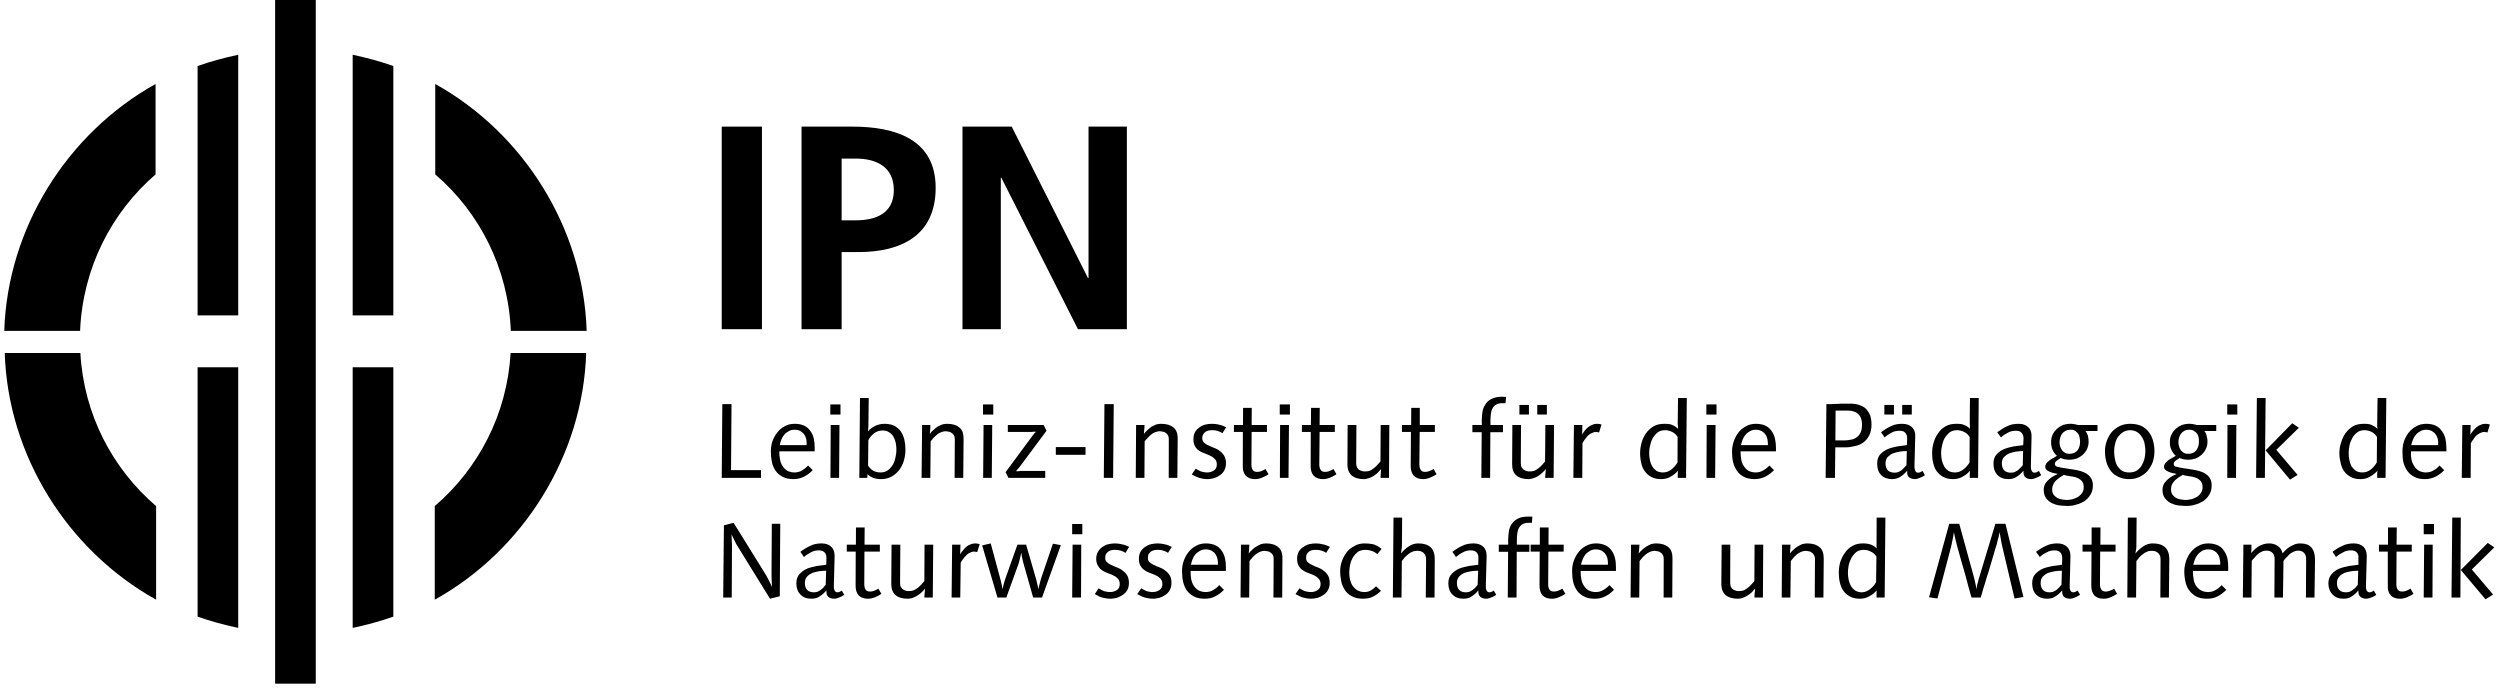 <svg width="293" height="81" viewBox="0 0 293 81" fill="none" xmlns="http://www.w3.org/2000/svg">
<g clip-path="url(#clip0_1_60675)">
<path fill-rule="evenodd" clip-rule="evenodd" d="M85.734 47.365L85.678 55.103H89.186V56.008H84.586L84.657 47.365H85.734Z" fill="black"/>
<path fill-rule="evenodd" clip-rule="evenodd" d="M93.149 49.67C93.595 49.67 93.964 49.752 94.278 49.9C94.578 50.044 94.824 50.282 94.999 50.541C95.179 50.8 95.31 51.095 95.379 51.412C95.454 51.762 95.479 52.115 95.479 52.454V52.895H91.346C91.325 53.213 91.358 53.539 91.415 53.824C91.471 54.15 91.571 54.41 91.717 54.614C91.847 54.842 92.027 55.021 92.26 55.168C92.494 55.281 92.774 55.372 93.104 55.372C93.451 55.372 93.751 55.281 93.997 55.135C94.231 54.991 94.477 54.817 94.708 54.558L95.254 55.102C94.933 55.428 94.599 55.687 94.231 55.86C93.876 56.039 93.463 56.153 92.995 56.153C92.503 56.153 92.072 56.064 91.747 55.891C91.4 55.713 91.126 55.484 90.914 55.193C90.714 54.898 90.557 54.558 90.469 54.175C90.389 53.8 90.344 53.361 90.344 52.929C90.344 52.521 90.398 52.115 90.524 51.732C90.656 51.356 90.845 51.004 91.1 50.689C91.346 50.363 91.627 50.133 91.972 49.956C92.318 49.752 92.719 49.67 93.149 49.67ZM93.119 50.363C92.861 50.363 92.629 50.419 92.428 50.541C92.228 50.656 92.06 50.77 91.918 50.949C91.772 51.122 91.658 51.299 91.571 51.528C91.49 51.732 91.426 51.936 91.391 52.17H94.533C94.552 51.936 94.533 51.707 94.498 51.47C94.432 51.266 94.365 51.062 94.252 50.918C94.132 50.745 93.976 50.623 93.796 50.51C93.606 50.419 93.376 50.363 93.119 50.363Z" fill="black"/>
<path fill-rule="evenodd" clip-rule="evenodd" d="M97.314 48.587H98.506V47.398H97.314V48.587Z" fill="black"/>
<path fill-rule="evenodd" clip-rule="evenodd" d="M97.359 49.809L97.329 56.008H98.342L98.386 49.809H97.359Z" fill="black"/>
<path fill-rule="evenodd" clip-rule="evenodd" d="M106.118 52.692C106.118 53.099 106.063 53.506 105.947 53.947C105.833 54.354 105.647 54.727 105.416 55.046C105.176 55.372 104.876 55.632 104.529 55.835C104.174 56.039 103.743 56.153 103.272 56.153C102.883 56.153 102.57 56.095 102.339 56.009C102.114 55.917 101.881 55.779 101.668 55.576L101.649 56.009H100.711L100.791 46.642H101.814L101.781 49.672C101.781 49.782 101.781 49.931 101.769 50.135C101.748 50.307 101.739 50.452 101.724 50.566C101.949 50.282 102.249 50.078 102.595 49.9C102.941 49.752 103.284 49.672 103.653 49.672C104.114 49.672 104.499 49.752 104.816 49.9C105.131 50.078 105.389 50.307 105.577 50.566C105.777 50.86 105.902 51.178 105.99 51.528C106.078 51.911 106.118 52.284 106.118 52.692ZM105.059 52.692C105.059 52.43 105.03 52.14 104.975 51.878C104.915 51.616 104.816 51.356 104.7 51.153C104.574 50.949 104.399 50.77 104.186 50.656C103.986 50.511 103.728 50.452 103.442 50.452C103.071 50.452 102.741 50.566 102.45 50.77C102.169 51.004 101.938 51.266 101.769 51.585L101.739 54.558C101.914 54.843 102.124 55.046 102.382 55.193C102.625 55.306 102.896 55.372 103.197 55.372C103.542 55.372 103.842 55.281 104.073 55.102C104.313 54.931 104.499 54.696 104.657 54.435C104.799 54.175 104.9 53.88 104.958 53.565C105.03 53.244 105.059 52.984 105.059 52.692Z" fill="black"/>
<path fill-rule="evenodd" clip-rule="evenodd" d="M112.893 56.008H111.879L111.904 51.503C111.904 51.299 111.879 51.152 111.804 51.03C111.728 50.893 111.64 50.801 111.528 50.744C111.427 50.655 111.315 50.597 111.19 50.597C111.064 50.567 110.939 50.542 110.839 50.542C110.638 50.542 110.464 50.597 110.3 50.655C110.125 50.714 109.987 50.801 109.837 50.917C109.699 51.03 109.561 51.177 109.423 51.299C109.298 51.438 109.186 51.584 109.073 51.733L109.034 56.008H108.008L108.071 49.808H109.034V50.159C109.022 50.281 109.01 50.393 109.01 50.51C108.997 50.622 108.985 50.744 108.973 50.859C109.085 50.714 109.21 50.542 109.373 50.418C109.523 50.281 109.687 50.134 109.862 50.012C110.038 49.93 110.212 49.842 110.413 49.751C110.601 49.696 110.801 49.671 111.001 49.671C111.616 49.671 112.104 49.808 112.431 50.103C112.78 50.363 112.944 50.826 112.932 51.469L112.893 56.008Z" fill="black"/>
<path fill-rule="evenodd" clip-rule="evenodd" d="M115.211 48.587H116.414V47.398H115.211V48.587Z" fill="black"/>
<path fill-rule="evenodd" clip-rule="evenodd" d="M115.273 49.809L115.224 56.008H116.238L116.288 49.809H115.273Z" fill="black"/>
<path fill-rule="evenodd" clip-rule="evenodd" d="M119.645 54.525C119.583 54.614 119.52 54.695 119.445 54.787C119.382 54.842 119.319 54.932 119.256 54.991C119.207 55.077 119.132 55.168 119.057 55.225H119.408C119.495 55.194 119.595 55.194 119.696 55.194H119.958H122.501V56.008H118.192L117.854 55.339L120.886 51.234C120.948 51.152 121.011 51.063 121.061 51.004C121.124 50.918 121.187 50.86 121.236 50.771C121.299 50.714 121.349 50.656 121.424 50.598H121.099C121.011 50.623 120.911 50.623 120.811 50.623H120.522H118.117V49.809H122.314L122.651 50.485L119.645 54.525Z" fill="black"/>
<path fill-rule="evenodd" clip-rule="evenodd" d="M123.741 53.303H127.223V52.398H123.741V53.303Z" fill="black"/>
<path fill-rule="evenodd" clip-rule="evenodd" d="M129.441 47.365L129.366 56.008H130.456L130.531 47.365H129.441Z" fill="black"/>
<path fill-rule="evenodd" clip-rule="evenodd" d="M137.986 56.008H136.974L136.984 51.503C136.984 51.299 136.958 51.152 136.885 51.03C136.821 50.893 136.732 50.801 136.636 50.744C136.522 50.655 136.394 50.597 136.27 50.597C136.156 50.567 136.031 50.542 135.931 50.542C135.731 50.542 135.556 50.597 135.38 50.655C135.23 50.714 135.067 50.801 134.929 50.917C134.779 51.03 134.654 51.177 134.528 51.299C134.39 51.438 134.264 51.584 134.153 51.733L134.127 56.008H133.112L133.151 49.808H134.14C134.14 49.93 134.14 50.044 134.127 50.159C134.114 50.281 134.114 50.393 134.09 50.51C134.077 50.622 134.065 50.744 134.065 50.859C134.177 50.714 134.315 50.542 134.465 50.418C134.615 50.281 134.779 50.134 134.954 50.012C135.13 49.93 135.317 49.842 135.493 49.751C135.694 49.696 135.881 49.671 136.081 49.671C136.696 49.671 137.184 49.808 137.535 50.103C137.863 50.363 138.037 50.826 138.024 51.469L137.986 56.008Z" fill="black"/>
<path fill-rule="evenodd" clip-rule="evenodd" d="M143.274 50.77C143.099 50.655 142.908 50.567 142.735 50.511C142.545 50.453 142.344 50.42 142.134 50.42C141.969 50.42 141.831 50.42 141.681 50.453C141.543 50.486 141.408 50.542 141.295 50.597C141.181 50.689 141.094 50.77 141.029 50.893C140.941 51.005 140.904 51.178 140.904 51.356C140.904 51.584 140.982 51.733 141.104 51.877C141.244 51.992 141.408 52.114 141.631 52.196C141.846 52.318 142.056 52.4 142.297 52.489C142.534 52.577 142.761 52.693 142.961 52.863C143.172 53.01 143.346 53.189 143.475 53.418C143.613 53.652 143.685 53.947 143.685 54.289C143.685 54.614 143.613 54.899 143.484 55.136C143.361 55.373 143.187 55.542 142.986 55.688C142.77 55.836 142.545 55.95 142.297 56.039C142.047 56.095 141.783 56.154 141.543 56.154C141.166 56.154 140.844 56.095 140.556 56.008C140.252 55.916 139.964 55.779 139.676 55.602L140.14 54.932C140.341 55.047 140.541 55.169 140.741 55.25C140.941 55.306 141.192 55.373 141.495 55.373C141.793 55.373 142.056 55.28 142.272 55.136C142.497 54.99 142.611 54.761 142.611 54.436C142.611 54.176 142.545 53.972 142.41 53.825C142.282 53.677 142.107 53.54 141.906 53.448C141.696 53.336 141.48 53.244 141.244 53.158C140.992 53.067 140.781 52.985 140.566 52.837C140.365 52.726 140.19 52.547 140.068 52.318C139.939 52.114 139.867 51.819 139.867 51.471C139.867 51.152 139.939 50.859 140.068 50.624C140.205 50.393 140.38 50.216 140.59 50.079C140.791 49.93 141.045 49.808 141.295 49.753C141.558 49.696 141.793 49.671 142.056 49.671C142.308 49.671 142.596 49.696 142.908 49.783C143.211 49.842 143.484 49.957 143.7 50.079L143.274 50.77Z" fill="black"/>
<path fill-rule="evenodd" clip-rule="evenodd" d="M148.671 55.576C148.446 55.746 148.183 55.861 147.91 55.983C147.643 56.094 147.37 56.154 147.108 56.154C146.605 56.154 146.241 56.008 145.993 55.746C145.753 55.454 145.639 55.077 145.654 54.558L145.664 50.622H144.614V49.809H145.679L145.69 47.805H146.707L146.692 49.809H148.486V50.622H146.692L146.667 54.436C146.667 54.695 146.707 54.899 146.805 55.046C146.893 55.225 147.082 55.307 147.346 55.307C147.493 55.307 147.684 55.28 147.87 55.194C148.06 55.135 148.207 55.046 148.311 54.964L148.671 55.576Z" fill="black"/>
<path fill-rule="evenodd" clip-rule="evenodd" d="M149.986 48.587H151.179V47.398H149.986V48.587Z" fill="black"/>
<path fill-rule="evenodd" clip-rule="evenodd" d="M150.028 49.809L150.003 56.008H151.013L151.066 49.809H150.028Z" fill="black"/>
<path fill-rule="evenodd" clip-rule="evenodd" d="M156.629 55.576C156.404 55.746 156.14 55.861 155.877 55.983C155.6 56.094 155.327 56.154 155.076 56.154C154.572 56.154 154.197 56.008 153.96 55.746C153.708 55.454 153.595 55.077 153.61 54.558L153.62 50.622H152.583V49.809H153.635L153.657 47.805H154.674L154.659 49.809H156.441V50.622H154.659L154.622 54.436C154.622 54.695 154.674 54.899 154.773 55.046C154.86 55.225 155.039 55.307 155.301 55.307C155.462 55.307 155.639 55.28 155.825 55.194C156.015 55.135 156.179 55.046 156.291 54.964L156.629 55.576Z" fill="black"/>
<path fill-rule="evenodd" clip-rule="evenodd" d="M162.792 56.008H161.802C161.802 55.892 161.802 55.78 161.814 55.658C161.814 55.543 161.827 55.429 161.84 55.305C161.84 55.194 161.853 55.077 161.877 54.964C161.752 55.103 161.626 55.25 161.476 55.397C161.326 55.543 161.176 55.658 160.987 55.78C160.813 55.892 160.624 55.983 160.437 56.039C160.236 56.094 160.048 56.154 159.847 56.154C159.235 56.154 158.746 56.008 158.407 55.713C158.081 55.429 157.906 54.964 157.919 54.354L157.943 49.809H158.971L158.945 54.288C158.945 54.491 158.983 54.669 159.046 54.787C159.121 54.899 159.209 55.021 159.31 55.077C159.422 55.135 159.535 55.194 159.673 55.225C159.798 55.25 159.91 55.25 160.011 55.25C160.211 55.25 160.387 55.225 160.549 55.168C160.713 55.077 160.875 54.991 161.013 54.873C161.176 54.762 161.301 54.638 161.427 54.491C161.551 54.354 161.677 54.207 161.79 54.084L161.814 49.809H162.829L162.792 56.008Z" fill="black"/>
<path fill-rule="evenodd" clip-rule="evenodd" d="M168.367 55.576C168.129 55.746 167.866 55.861 167.602 55.983C167.327 56.094 167.051 56.154 166.801 56.154C166.3 56.154 165.925 56.008 165.686 55.746C165.448 55.454 165.323 55.077 165.335 54.558L165.36 50.622H164.309V49.809H165.386L165.398 47.805H166.4V49.809H168.166V50.622H166.388L166.351 54.436C166.351 54.695 166.4 54.899 166.501 55.046C166.601 55.225 166.763 55.307 167.026 55.307C167.201 55.307 167.365 55.28 167.552 55.194C167.74 55.135 167.903 55.046 168.016 54.964L168.367 55.576Z" fill="black"/>
<path fill-rule="evenodd" clip-rule="evenodd" d="M176.447 47.253H176.046C175.758 47.253 175.52 47.308 175.332 47.431C175.157 47.512 175.019 47.691 174.918 47.864C174.819 48.042 174.756 48.27 174.731 48.505C174.705 48.734 174.681 48.993 174.681 49.263V49.808H176.147V50.656H174.668L174.644 56.008H173.616L173.654 50.656H172.563V49.808H173.666V49.141C173.666 48.764 173.717 48.416 173.778 48.067C173.867 47.746 174.017 47.487 174.18 47.253C174.368 47.024 174.618 46.82 174.918 46.698C175.22 46.583 175.583 46.494 176.033 46.494L176.51 46.525L176.447 47.253Z" fill="black"/>
<path fill-rule="evenodd" clip-rule="evenodd" d="M182.084 56.008H181.095C181.095 55.891 181.095 55.779 181.119 55.657C181.119 55.542 181.132 55.428 181.145 55.305C181.145 55.194 181.157 55.076 181.17 54.964C181.056 55.102 180.932 55.249 180.768 55.396C180.631 55.542 180.456 55.657 180.281 55.779C180.117 55.891 179.929 55.983 179.742 56.038C179.541 56.094 179.353 56.153 179.154 56.153C178.539 56.153 178.051 56.008 177.712 55.712C177.361 55.428 177.211 54.964 177.223 54.353L177.249 49.808H178.264L178.239 54.287C178.239 54.491 178.276 54.668 178.351 54.786C178.426 54.898 178.513 55.02 178.614 55.076C178.728 55.134 178.84 55.194 178.965 55.224C179.077 55.249 179.215 55.249 179.316 55.249C179.517 55.249 179.679 55.224 179.854 55.167C180.018 55.076 180.168 54.99 180.318 54.872C180.468 54.761 180.594 54.638 180.732 54.491C180.857 54.353 180.969 54.206 181.082 54.083L181.119 49.808H182.135L182.084 56.008ZM178.075 48.586H179.19V47.456H178.075V48.586ZM180.168 48.586H181.295V47.456H180.168V48.586Z" fill="black"/>
<path fill-rule="evenodd" clip-rule="evenodd" d="M187.409 50.689C187.271 50.655 187.145 50.622 187.033 50.622C186.857 50.622 186.695 50.689 186.532 50.77C186.368 50.826 186.231 50.948 186.093 51.063C185.968 51.207 185.843 51.356 185.742 51.503C185.642 51.64 185.543 51.788 185.466 51.935L185.442 56.008H184.401L184.464 49.808H185.454L185.429 50.948C185.504 50.77 185.63 50.622 185.742 50.452C185.867 50.307 185.993 50.19 186.155 50.045C186.293 49.93 186.469 49.842 186.644 49.783C186.807 49.696 186.983 49.671 187.171 49.671C187.358 49.671 187.546 49.696 187.697 49.753L187.409 50.689Z" fill="black"/>
<path fill-rule="evenodd" clip-rule="evenodd" d="M197.606 56.008H196.629V55.601C196.629 55.454 196.653 55.305 196.667 55.168C196.416 55.454 196.128 55.688 195.803 55.861C195.464 56.064 195.088 56.154 194.675 56.154C194.211 56.154 193.848 56.064 193.522 55.892C193.209 55.713 192.958 55.509 192.771 55.225C192.571 54.964 192.42 54.638 192.358 54.262C192.27 53.913 192.22 53.54 192.22 53.132C192.22 52.691 192.283 52.285 192.394 51.877C192.508 51.47 192.695 51.097 192.921 50.771C193.171 50.419 193.459 50.159 193.81 49.955C194.173 49.752 194.587 49.671 195.075 49.671C195.451 49.671 195.765 49.696 195.99 49.808C196.215 49.9 196.454 50.044 196.667 50.248C196.667 50.19 196.667 50.104 196.653 49.955C196.629 49.808 196.629 49.638 196.629 49.467L196.667 46.643H197.694L197.606 56.008ZM196.617 51.208C196.454 50.948 196.229 50.744 195.978 50.622C195.714 50.485 195.426 50.419 195.151 50.419C194.787 50.419 194.499 50.51 194.262 50.689C194.023 50.893 193.848 51.097 193.686 51.381C193.548 51.64 193.447 51.936 193.384 52.252C193.309 52.547 193.284 52.837 193.284 53.099C193.284 53.392 193.309 53.651 193.372 53.946C193.422 54.207 193.51 54.436 193.648 54.669C193.773 54.873 193.948 55.046 194.149 55.194C194.362 55.305 194.599 55.372 194.901 55.372C195.264 55.372 195.602 55.25 195.89 55.021C196.191 54.787 196.428 54.491 196.604 54.207L196.617 51.208Z" fill="black"/>
<path fill-rule="evenodd" clip-rule="evenodd" d="M199.985 48.587H201.176V47.398H199.985V48.587Z" fill="black"/>
<path fill-rule="evenodd" clip-rule="evenodd" d="M200.024 49.809L199.998 56.008H201.014L201.063 49.809H200.024Z" fill="black"/>
<path fill-rule="evenodd" clip-rule="evenodd" d="M203.995 52.895C203.995 53.213 204.02 53.539 204.07 53.824C204.121 54.15 204.22 54.41 204.371 54.614C204.508 54.842 204.684 55.021 204.91 55.168C205.135 55.281 205.423 55.372 205.774 55.372C206.112 55.372 206.4 55.281 206.638 55.135C206.901 54.991 207.127 54.817 207.378 54.558L207.916 55.102C207.591 55.428 207.252 55.687 206.901 55.86C206.526 56.039 206.125 56.153 205.648 56.153C205.147 56.153 204.735 56.064 204.396 55.891C204.046 55.713 203.782 55.484 203.582 55.193C203.369 54.898 203.218 54.558 203.119 54.175C203.031 53.8 202.993 53.361 202.993 52.929C202.993 52.521 203.068 52.115 203.194 51.732C203.319 51.356 203.506 51.004 203.745 50.689C203.995 50.363 204.295 50.133 204.634 49.956C204.985 49.752 205.372 49.67 205.8 49.67C206.25 49.67 206.626 49.752 206.927 49.9C207.228 50.044 207.477 50.282 207.653 50.541C207.828 50.8 207.954 51.095 208.029 51.412C208.104 51.762 208.142 52.115 208.142 52.454V52.895H203.995ZM207.202 52.17C207.202 51.936 207.189 51.707 207.14 51.47C207.102 51.266 207.015 51.062 206.901 50.918C206.789 50.745 206.638 50.623 206.451 50.51C206.25 50.419 206.037 50.363 205.786 50.363C205.51 50.363 205.285 50.419 205.084 50.541C204.885 50.656 204.709 50.77 204.583 50.949C204.433 51.122 204.321 51.299 204.233 51.528C204.145 51.732 204.095 51.936 204.046 52.17H207.202Z" fill="black"/>
<path fill-rule="evenodd" clip-rule="evenodd" d="M219.341 49.752C219.341 50.282 219.243 50.714 219.053 51.062C218.867 51.412 218.642 51.674 218.354 51.878C218.051 52.082 217.737 52.226 217.362 52.284C217.014 52.374 216.648 52.43 216.3 52.43H215.097L215.059 56.009H213.967L214.054 47.364H214.618C214.843 47.339 215.068 47.339 215.322 47.339C215.558 47.309 215.811 47.309 216.021 47.309H216.575H217.101C217.302 47.339 217.502 47.364 217.703 47.397C217.902 47.457 218.103 47.543 218.304 47.635C218.477 47.716 218.667 47.863 218.828 48.067C218.966 48.246 219.106 48.475 219.203 48.734C219.278 49.027 219.341 49.344 219.341 49.752ZM218.226 49.782C218.226 49.401 218.163 49.115 218.051 48.881C217.938 48.679 217.778 48.505 217.614 48.383C217.425 48.271 217.224 48.213 216.999 48.153C216.776 48.123 216.56 48.123 216.36 48.123H215.908H215.523H215.131L215.107 51.616H216.174C216.438 51.616 216.672 51.585 216.926 51.528C217.161 51.503 217.377 51.412 217.577 51.266C217.778 51.153 217.938 50.949 218.051 50.714C218.163 50.486 218.226 50.16 218.226 49.782Z" fill="black"/>
<path fill-rule="evenodd" clip-rule="evenodd" d="M224.993 56.008C224.777 56.094 224.591 56.153 224.429 56.153C224.141 56.153 223.916 56.063 223.751 55.95C223.59 55.804 223.524 55.631 223.524 55.371V55.167C223.277 55.453 223.026 55.687 222.747 55.861C222.459 56.063 222.137 56.153 221.736 56.153C221.207 56.153 220.768 55.983 220.455 55.657C220.143 55.338 220.005 54.898 220.005 54.353C220.005 53.881 220.117 53.539 220.342 53.269C220.584 53.01 220.881 52.781 221.247 52.633C221.607 52.487 221.972 52.398 222.372 52.318C222.788 52.251 223.164 52.225 223.487 52.169L223.524 51.38C223.524 51.096 223.452 50.892 223.287 50.713C223.139 50.541 222.923 50.485 222.635 50.485C222.285 50.485 221.986 50.541 221.683 50.713C221.407 50.859 221.134 51.03 220.872 51.267L220.455 50.655C220.846 50.363 221.223 50.134 221.608 49.955C221.986 49.751 222.435 49.671 222.948 49.671C223.437 49.671 223.828 49.808 224.088 50.077C224.366 50.338 224.489 50.713 224.465 51.207L224.377 54.524V54.786C224.377 54.898 224.414 54.99 224.439 55.076C224.464 55.167 224.489 55.249 224.552 55.305C224.615 55.371 224.69 55.396 224.815 55.396C224.918 55.396 224.993 55.371 225.065 55.338C225.153 55.28 225.241 55.249 225.329 55.194L225.595 55.687C225.416 55.834 225.215 55.916 224.993 56.008ZM220.846 48.586H221.971V47.456H220.846V48.586ZM222.66 52.928C222.372 52.985 222.111 53.04 221.859 53.132C221.607 53.244 221.407 53.391 221.232 53.564C221.072 53.768 220.984 54.003 220.984 54.32C220.984 54.668 221.082 54.932 221.257 55.134C221.448 55.305 221.711 55.396 222.048 55.396C222.186 55.396 222.336 55.371 222.459 55.338C222.588 55.28 222.723 55.194 222.836 55.134C222.948 55.045 223.052 54.932 223.149 54.842C223.251 54.728 223.34 54.613 223.437 54.524L223.478 52.861C223.226 52.861 222.948 52.895 222.66 52.928ZM222.938 48.586H224.063V47.456H222.938V48.586Z" fill="black"/>
<path fill-rule="evenodd" clip-rule="evenodd" d="M231.831 56.008H230.854V55.601C230.854 55.454 230.869 55.305 230.879 55.168C230.643 55.454 230.355 55.688 230.028 55.861C229.677 56.064 229.3 56.154 228.889 56.154C228.448 56.154 228.063 56.064 227.749 55.892C227.437 55.713 227.173 55.509 226.982 55.225C226.783 54.964 226.66 54.638 226.571 54.262C226.484 53.913 226.444 53.54 226.444 53.132C226.444 52.691 226.495 52.285 226.619 51.877C226.732 51.47 226.923 51.097 227.149 50.771C227.384 50.419 227.672 50.159 228.037 49.955C228.385 49.752 228.802 49.671 229.29 49.671C229.677 49.671 229.98 49.696 230.205 49.808C230.454 49.9 230.668 50.044 230.879 50.248C230.879 50.19 230.879 50.104 230.869 49.955C230.854 49.808 230.854 49.638 230.854 49.467L230.879 46.643H231.906L231.831 56.008ZM230.844 51.208C230.668 50.948 230.454 50.744 230.19 50.622C229.939 50.485 229.651 50.419 229.363 50.419C229.024 50.419 228.727 50.51 228.474 50.689C228.249 50.893 228.063 51.097 227.897 51.381C227.759 51.64 227.662 51.936 227.599 52.252C227.534 52.547 227.497 52.837 227.497 53.099C227.497 53.392 227.534 53.651 227.584 53.946C227.647 54.207 227.749 54.436 227.863 54.669C227.986 54.873 228.16 55.046 228.361 55.194C228.577 55.305 228.825 55.372 229.128 55.372C229.476 55.372 229.827 55.25 230.103 55.021C230.406 54.787 230.654 54.491 230.829 54.207L230.844 51.208Z" fill="black"/>
<path fill-rule="evenodd" clip-rule="evenodd" d="M238.623 56.008C238.422 56.094 238.221 56.154 238.059 56.154C237.771 56.154 237.558 56.063 237.382 55.95C237.219 55.804 237.157 55.631 237.157 55.372V55.168C236.907 55.453 236.656 55.688 236.38 55.861C236.092 56.063 235.767 56.154 235.378 56.154C234.84 56.154 234.398 55.983 234.085 55.657C233.788 55.338 233.635 54.899 233.635 54.354C233.635 53.881 233.747 53.54 233.987 53.269C234.214 53.01 234.511 52.781 234.877 52.633C235.24 52.487 235.603 52.398 236.005 52.318C236.418 52.252 236.794 52.225 237.12 52.17L237.157 51.381C237.157 51.096 237.082 50.893 236.919 50.714C236.769 50.542 236.556 50.485 236.268 50.485C235.942 50.485 235.615 50.542 235.315 50.714C235.039 50.859 234.764 51.03 234.511 51.267L234.085 50.655C234.476 50.363 234.852 50.134 235.24 49.955C235.616 49.751 236.067 49.671 236.581 49.671C237.082 49.671 237.458 49.808 237.72 50.077C237.996 50.338 238.122 50.714 238.097 51.207L238.021 54.524V54.786C238.021 54.899 238.047 54.99 238.071 55.076C238.097 55.168 238.146 55.25 238.197 55.305C238.26 55.372 238.322 55.397 238.447 55.397C238.548 55.397 238.623 55.372 238.71 55.338C238.785 55.28 238.874 55.25 238.961 55.194L239.225 55.688C239.049 55.835 238.848 55.917 238.623 56.008ZM236.293 52.928C236.005 52.985 235.741 53.041 235.491 53.132C235.24 53.244 235.039 53.391 234.865 53.565C234.702 53.769 234.614 54.003 234.614 54.321C234.614 54.669 234.715 54.932 234.902 55.135C235.078 55.305 235.341 55.397 235.678 55.397C235.816 55.397 235.966 55.372 236.092 55.338C236.217 55.28 236.355 55.194 236.469 55.135C236.581 55.046 236.682 54.932 236.781 54.842C236.881 54.728 236.982 54.613 237.069 54.524L237.107 52.862C236.856 52.862 236.581 52.895 236.293 52.928Z" fill="black"/>
<path fill-rule="evenodd" clip-rule="evenodd" d="M244.736 50.51H244.536H244.41C244.511 50.623 244.611 50.8 244.686 51.004C244.736 51.208 244.787 51.47 244.787 51.762C244.787 52.081 244.712 52.374 244.598 52.633C244.473 52.895 244.31 53.099 244.11 53.302C243.897 53.474 243.671 53.621 243.396 53.743C243.12 53.824 242.832 53.88 242.532 53.88C242.319 53.88 242.13 53.855 241.968 53.824C241.792 53.768 241.629 53.743 241.516 53.676C241.479 53.709 241.416 53.743 241.329 53.8C241.266 53.855 241.191 53.88 241.116 53.947C241.029 54.002 240.978 54.059 240.915 54.117C240.865 54.206 240.828 54.288 240.828 54.353C240.828 54.435 240.853 54.525 240.903 54.583C240.966 54.614 241.003 54.669 241.078 54.695C241.153 54.695 241.216 54.727 241.291 54.727C241.366 54.761 241.416 54.761 241.467 54.787L242.933 55.02C243.221 55.046 243.509 55.135 243.797 55.193C244.073 55.281 244.323 55.372 244.536 55.509C244.774 55.656 244.937 55.835 245.087 56.064C245.213 56.268 245.288 56.56 245.288 56.878C245.288 57.316 245.187 57.693 245 57.986C244.811 58.303 244.574 58.538 244.286 58.742C243.996 58.915 243.671 59.062 243.321 59.148C242.97 59.266 242.619 59.296 242.294 59.296C242.017 59.296 241.729 59.266 241.404 59.241C241.078 59.208 240.778 59.093 240.502 58.971C240.226 58.833 240.001 58.654 239.812 58.392C239.625 58.157 239.524 57.815 239.524 57.408C239.524 57.112 239.6 56.878 239.725 56.649C239.875 56.445 240.025 56.268 240.214 56.119C240.39 55.982 240.577 55.835 240.765 55.745C240.954 55.656 241.09 55.601 241.179 55.543C241.066 55.509 240.915 55.483 240.753 55.452C240.589 55.428 240.414 55.372 240.264 55.305C240.114 55.25 239.976 55.168 239.875 55.077C239.763 54.989 239.701 54.842 239.701 54.695C239.701 54.557 239.763 54.41 239.863 54.261C239.976 54.15 240.1 54.028 240.252 53.913C240.39 53.824 240.552 53.709 240.702 53.651C240.853 53.565 240.978 53.474 241.078 53.417C240.865 53.243 240.702 53.009 240.577 52.75C240.451 52.488 240.39 52.17 240.39 51.787C240.39 51.47 240.451 51.177 240.577 50.918C240.702 50.656 240.865 50.452 241.078 50.248C241.279 50.078 241.516 49.931 241.779 49.807C242.055 49.727 242.331 49.67 242.619 49.67C242.757 49.67 242.882 49.67 243.033 49.696C243.195 49.727 243.359 49.752 243.521 49.807H245.826V50.51L244.736 50.51ZM244.211 57.082C244.211 56.878 244.185 56.705 244.11 56.56C244.035 56.415 243.935 56.298 243.809 56.211C243.684 56.119 243.558 56.039 243.396 55.982C243.258 55.917 243.095 55.891 242.958 55.86C242.82 55.835 242.694 55.835 242.569 55.805C242.457 55.778 242.331 55.745 242.205 55.745C242.093 55.713 241.992 55.687 241.893 55.656C241.755 55.745 241.579 55.835 241.416 55.949C241.254 56.064 241.104 56.186 240.978 56.298C240.828 56.445 240.727 56.594 240.652 56.764C240.565 56.935 240.514 57.137 240.514 57.374C240.514 57.611 240.577 57.815 240.69 57.986C240.79 58.13 240.954 58.248 241.116 58.36C241.291 58.452 241.479 58.507 241.68 58.538C241.881 58.563 242.068 58.596 242.23 58.596C242.457 58.596 242.67 58.563 242.895 58.507C243.12 58.452 243.333 58.36 243.521 58.248C243.722 58.13 243.884 57.953 244.022 57.782C244.16 57.578 244.211 57.341 244.211 57.082ZM243.783 51.762C243.783 51.615 243.771 51.47 243.734 51.299C243.708 51.152 243.659 50.973 243.572 50.858C243.483 50.714 243.371 50.596 243.221 50.51C243.083 50.394 242.883 50.363 242.631 50.363C242.431 50.363 242.268 50.394 242.106 50.485C241.956 50.566 241.818 50.656 241.704 50.8C241.605 50.918 241.516 51.095 241.467 51.266C241.416 51.437 241.378 51.64 241.378 51.818C241.378 51.991 241.404 52.17 241.455 52.343C241.504 52.488 241.579 52.633 241.68 52.78C241.767 52.895 241.881 52.984 242.017 53.066C242.169 53.157 242.319 53.188 242.507 53.188C242.958 53.188 243.27 53.04 243.483 52.78C243.684 52.521 243.783 52.17 243.783 51.762Z" fill="black"/>
<path fill-rule="evenodd" clip-rule="evenodd" d="M252.503 52.895C252.503 53.335 252.416 53.768 252.303 54.15C252.152 54.558 251.952 54.873 251.702 55.193C251.439 55.484 251.125 55.713 250.749 55.891C250.411 56.064 249.985 56.153 249.547 56.153C249.07 56.153 248.632 56.064 248.293 55.891C247.918 55.713 247.63 55.509 247.405 55.224C247.166 54.898 246.991 54.583 246.878 54.175C246.766 53.8 246.703 53.361 246.703 52.895C246.703 52.454 246.778 52.048 246.916 51.674C247.066 51.266 247.242 50.949 247.504 50.623C247.78 50.337 248.093 50.104 248.431 49.931C248.808 49.752 249.208 49.67 249.672 49.67C250.149 49.67 250.549 49.752 250.925 49.9C251.275 50.078 251.589 50.306 251.814 50.596C252.039 50.892 252.215 51.233 252.327 51.615C252.44 52.022 252.503 52.454 252.503 52.895ZM251.439 52.895C251.439 52.633 251.413 52.343 251.351 52.022C251.301 51.732 251.187 51.47 251.037 51.233C250.899 51.004 250.725 50.8 250.498 50.656C250.273 50.51 249.985 50.419 249.672 50.419C249.321 50.419 249.033 50.51 248.808 50.656C248.581 50.8 248.382 51.004 248.206 51.233C248.068 51.47 247.943 51.732 247.893 52.022C247.805 52.343 247.78 52.633 247.78 52.895C247.78 53.188 247.805 53.474 247.868 53.8C247.918 54.084 248.005 54.354 248.143 54.583C248.293 54.817 248.47 55.021 248.695 55.168C248.92 55.305 249.208 55.372 249.547 55.372C249.897 55.372 250.149 55.305 250.411 55.168C250.636 55.021 250.837 54.817 250.987 54.583C251.125 54.354 251.238 54.084 251.325 53.8C251.388 53.474 251.439 53.188 251.439 52.895Z" fill="black"/>
<path fill-rule="evenodd" clip-rule="evenodd" d="M258.654 50.51H258.454H258.342C258.454 50.623 258.541 50.8 258.604 51.004C258.654 51.208 258.717 51.47 258.717 51.762C258.717 52.081 258.654 52.374 258.516 52.633C258.404 52.895 258.228 53.099 258.028 53.302C257.827 53.474 257.602 53.621 257.314 53.743C257.05 53.824 256.762 53.88 256.45 53.88C256.249 53.88 256.048 53.855 255.886 53.824C255.711 53.768 255.56 53.743 255.448 53.676C255.397 53.709 255.334 53.743 255.284 53.8C255.196 53.855 255.109 53.88 255.046 53.947C254.959 54.002 254.908 54.059 254.846 54.117C254.795 54.206 254.758 54.288 254.758 54.353C254.758 54.435 254.795 54.525 254.821 54.583C254.884 54.614 254.933 54.669 254.996 54.695C255.085 54.695 255.134 54.727 255.221 54.727C255.284 54.761 255.334 54.761 255.397 54.787L256.85 55.02C257.139 55.046 257.427 55.135 257.715 55.193C258.003 55.281 258.253 55.372 258.454 55.509C258.692 55.656 258.892 55.835 259.005 56.064C259.143 56.268 259.206 56.56 259.206 56.878C259.206 57.316 259.118 57.693 258.918 57.986C258.742 58.303 258.492 58.538 258.204 58.742C257.914 58.915 257.602 59.062 257.251 59.148C256.888 59.266 256.537 59.296 256.223 59.296C255.961 59.296 255.647 59.266 255.334 59.241C254.996 59.208 254.708 59.093 254.42 58.971C254.156 58.833 253.931 58.654 253.73 58.392C253.556 58.157 253.442 57.815 253.442 57.408C253.442 57.112 253.53 56.878 253.643 56.649C253.793 56.445 253.957 56.268 254.132 56.119C254.332 55.982 254.507 55.835 254.683 55.745C254.884 55.656 255.022 55.601 255.109 55.543C254.996 55.509 254.846 55.483 254.683 55.452C254.507 55.428 254.357 55.372 254.195 55.305C254.044 55.25 253.906 55.168 253.793 55.077C253.681 54.989 253.618 54.842 253.618 54.695C253.618 54.557 253.681 54.41 253.793 54.261C253.906 54.15 254.018 54.028 254.156 53.913C254.308 53.824 254.483 53.709 254.62 53.651C254.758 53.565 254.908 53.474 254.996 53.417C254.795 53.243 254.62 53.009 254.507 52.75C254.357 52.488 254.308 52.17 254.308 51.787C254.308 51.47 254.357 51.177 254.507 50.918C254.62 50.656 254.795 50.452 254.996 50.248C255.196 50.078 255.448 49.931 255.711 49.807C255.961 49.727 256.249 49.67 256.537 49.67C256.687 49.67 256.8 49.67 256.963 49.696C257.113 49.727 257.289 49.752 257.452 49.807H259.743V50.51L258.654 50.51ZM258.141 57.082C258.141 56.878 258.115 56.705 258.028 56.56C257.965 56.415 257.853 56.298 257.74 56.211C257.626 56.119 257.49 56.039 257.338 55.982C257.164 55.917 257.026 55.891 256.888 55.86C256.738 55.835 256.624 55.835 256.486 55.805C256.362 55.778 256.249 55.745 256.136 55.745C256.024 55.713 255.91 55.687 255.823 55.656C255.685 55.745 255.509 55.835 255.334 55.949C255.197 56.064 255.022 56.186 254.908 56.298C254.758 56.445 254.645 56.594 254.558 56.764C254.483 56.935 254.444 57.137 254.444 57.374C254.444 57.611 254.507 57.815 254.62 57.986C254.734 58.13 254.884 58.248 255.046 58.36C255.221 58.452 255.397 58.507 255.598 58.538C255.799 58.563 255.999 58.596 256.162 58.596C256.362 58.596 256.6 58.563 256.825 58.507C257.05 58.452 257.251 58.36 257.452 58.248C257.652 58.13 257.827 57.953 257.94 57.782C258.09 57.578 258.141 57.341 258.141 57.082ZM257.715 51.762C257.715 51.615 257.689 51.47 257.689 51.299C257.652 51.152 257.602 50.973 257.514 50.858C257.427 50.714 257.289 50.596 257.139 50.51C257.001 50.394 256.8 50.363 256.562 50.363C256.362 50.363 256.199 50.394 256.024 50.485C255.886 50.566 255.736 50.656 255.647 50.8C255.535 50.918 255.448 51.095 255.397 51.266C255.334 51.437 255.31 51.64 255.31 51.818C255.31 51.991 255.334 52.17 255.397 52.343C255.422 52.488 255.509 52.633 255.598 52.78C255.685 52.895 255.799 52.984 255.935 53.066C256.087 53.157 256.249 53.188 256.425 53.188C256.888 53.188 257.2 53.04 257.401 52.78C257.602 52.521 257.715 52.17 257.715 51.762Z" fill="black"/>
<path fill-rule="evenodd" clip-rule="evenodd" d="M261.034 48.587H262.212V47.398H261.034V48.587Z" fill="black"/>
<path fill-rule="evenodd" clip-rule="evenodd" d="M261.06 49.809L261.034 56.008H262.062L262.099 49.809H261.06Z" fill="black"/>
<path fill-rule="evenodd" clip-rule="evenodd" d="M265.444 56.008H264.416L264.505 46.643H265.531L265.444 56.008Z" fill="black"/>
<path fill-rule="evenodd" clip-rule="evenodd" d="M268.388 56.212L265.531 52.781L268.65 49.605L269.427 50.134L266.784 52.724L269.277 55.657L268.388 56.212Z" fill="black"/>
<path fill-rule="evenodd" clip-rule="evenodd" d="M279.587 56.008H278.61V55.601C278.61 55.454 278.61 55.305 278.648 55.168C278.385 55.454 278.097 55.688 277.758 55.861C277.445 56.064 277.069 56.154 276.643 56.154C276.18 56.154 275.805 56.064 275.491 55.892C275.178 55.713 274.927 55.509 274.726 55.225C274.552 54.964 274.401 54.638 274.326 54.262C274.238 53.913 274.175 53.54 274.175 53.132C274.175 52.691 274.238 52.285 274.375 51.877C274.489 51.47 274.664 51.097 274.889 50.771C275.152 50.419 275.44 50.159 275.779 49.955C276.154 49.752 276.555 49.671 277.044 49.671C277.407 49.671 277.734 49.696 277.959 49.808C278.184 49.9 278.409 50.044 278.648 50.248C278.648 50.19 278.61 50.104 278.61 49.955V49.467L278.648 46.643H279.675L279.587 56.008ZM278.585 51.208C278.409 50.948 278.21 50.744 277.959 50.622C277.695 50.485 277.407 50.419 277.132 50.419C276.756 50.419 276.468 50.51 276.243 50.689C276.004 50.893 275.805 51.097 275.667 51.381C275.529 51.64 275.403 51.936 275.353 52.252C275.29 52.547 275.265 52.837 275.265 53.099C275.265 53.392 275.29 53.651 275.353 53.946C275.403 54.207 275.491 54.436 275.604 54.669C275.754 54.873 275.929 55.046 276.13 55.194C276.33 55.305 276.58 55.372 276.868 55.372C277.245 55.372 277.557 55.25 277.871 55.021C278.159 54.787 278.385 54.491 278.559 54.207L278.585 51.208Z" fill="black"/>
<path fill-rule="evenodd" clip-rule="evenodd" d="M282.569 52.895C282.545 53.213 282.569 53.539 282.62 53.824C282.683 54.15 282.795 54.41 282.945 54.614C283.058 54.842 283.259 55.021 283.484 55.168C283.709 55.281 283.997 55.372 284.311 55.372C284.662 55.372 284.975 55.281 285.2 55.135C285.463 54.991 285.689 54.817 285.914 54.558L286.465 55.102C286.153 55.428 285.802 55.687 285.463 55.86C285.088 56.039 284.687 56.153 284.198 56.153C283.709 56.153 283.283 56.064 282.971 55.891C282.62 55.713 282.344 55.484 282.143 55.193C281.943 54.898 281.768 54.558 281.679 54.175C281.592 53.8 281.567 53.361 281.567 52.929C281.567 52.521 281.618 52.115 281.742 51.732C281.88 51.356 282.056 51.004 282.306 50.689C282.569 50.363 282.857 50.133 283.196 49.956C283.547 49.752 283.948 49.67 284.373 49.67C284.798 49.67 285.2 49.752 285.488 49.9C285.802 50.044 286.027 50.282 286.202 50.541C286.402 50.8 286.516 51.095 286.603 51.412C286.666 51.762 286.716 52.115 286.716 52.454V52.895H282.569ZM285.751 52.17C285.776 51.936 285.751 51.707 285.713 51.47C285.664 51.266 285.577 51.062 285.463 50.918C285.35 50.745 285.2 50.623 284.999 50.51C284.824 50.419 284.599 50.363 284.348 50.363C284.085 50.363 283.859 50.419 283.659 50.541C283.459 50.656 283.283 50.77 283.145 50.949C282.995 51.122 282.882 51.299 282.795 51.528C282.707 51.732 282.657 51.936 282.594 52.17H285.751Z" fill="black"/>
<path fill-rule="evenodd" clip-rule="evenodd" d="M291.527 50.689C291.389 50.655 291.277 50.622 291.164 50.622C290.988 50.622 290.813 50.689 290.637 50.77C290.499 50.826 290.362 50.948 290.211 51.063C290.073 51.207 289.961 51.356 289.874 51.503C289.76 51.64 289.673 51.788 289.586 51.935L289.56 56.008H288.52L288.584 49.808H289.56L289.523 50.948C289.635 50.77 289.722 50.622 289.874 50.452C289.986 50.307 290.123 50.19 290.274 50.045C290.412 49.93 290.588 49.842 290.762 49.783C290.925 49.696 291.101 49.671 291.302 49.671C291.476 49.671 291.64 49.696 291.815 49.753L291.527 50.689Z" fill="black"/>
<path fill-rule="evenodd" clip-rule="evenodd" d="M91.391 69.885L90.243 70.17L86.581 64.239C86.46 64.062 86.359 63.891 86.26 63.721C86.179 63.517 86.089 63.338 86.004 63.191C85.914 62.987 85.834 62.814 85.746 62.636C85.746 62.84 85.746 63.043 85.759 63.221C85.759 63.368 85.779 63.517 85.779 63.687C85.779 63.832 85.789 63.98 85.789 64.094L85.759 70.033H84.757L84.844 61.562L85.979 61.277L89.642 67.182C89.754 67.352 89.855 67.556 89.955 67.727C90.056 67.929 90.156 68.108 90.224 68.255C90.314 68.428 90.399 68.632 90.468 68.81C90.456 68.516 90.456 68.281 90.444 68.053C90.444 67.849 90.423 67.645 90.423 67.441V66.978L90.456 61.388H91.446L91.391 69.885Z" fill="black"/>
<path fill-rule="evenodd" clip-rule="evenodd" d="M98.341 70.032C98.131 70.114 97.94 70.169 97.772 70.169C97.484 70.169 97.259 70.088 97.103 69.966C96.938 69.828 96.857 69.651 96.857 69.389V69.185C96.628 69.477 96.369 69.706 96.081 69.884C95.81 70.088 95.48 70.169 95.079 70.169C94.533 70.169 94.122 69.999 93.806 69.681C93.495 69.355 93.33 68.923 93.33 68.369C93.33 67.905 93.463 67.555 93.696 67.293C93.932 67.034 94.232 66.8 94.578 66.651C94.934 66.504 95.324 66.422 95.726 66.334C96.126 66.275 96.502 66.245 96.838 66.189L96.857 65.405C96.87 65.145 96.803 64.908 96.638 64.738C96.482 64.591 96.269 64.502 95.981 64.502C95.636 64.502 95.324 64.56 95.034 64.738C94.754 64.875 94.478 65.054 94.222 65.283L93.806 64.671C94.176 64.387 94.566 64.153 94.954 63.979C95.324 63.777 95.78 63.687 96.302 63.687C96.782 63.687 97.171 63.832 97.439 64.094C97.705 64.356 97.829 64.738 97.816 65.227L97.73 68.54V68.81C97.73 68.923 97.739 69.014 97.772 69.096C97.805 69.185 97.84 69.273 97.904 69.329C97.96 69.389 98.041 69.421 98.141 69.421C98.242 69.421 98.332 69.389 98.416 69.355C98.506 69.299 98.587 69.273 98.662 69.218L98.942 69.706C98.762 69.853 98.561 69.941 98.341 70.032ZM96.011 66.945C95.726 67.004 95.456 67.059 95.199 67.148C94.954 67.263 94.733 67.41 94.578 67.589C94.407 67.793 94.332 68.021 94.332 68.338C94.332 68.688 94.422 68.948 94.608 69.151C94.799 69.329 95.054 69.421 95.4 69.421C95.535 69.421 95.668 69.389 95.81 69.355C95.936 69.299 96.056 69.218 96.169 69.151C96.281 69.07 96.401 68.948 96.502 68.866C96.582 68.744 96.683 68.633 96.77 68.54L96.827 66.886C96.569 66.886 96.302 66.912 96.011 66.945Z" fill="black"/>
<path fill-rule="evenodd" clip-rule="evenodd" d="M103.297 69.592C103.072 69.763 102.817 69.885 102.541 70C102.25 70.114 101.995 70.171 101.738 70.171C101.238 70.171 100.868 70.033 100.622 69.763C100.379 69.477 100.266 69.096 100.278 68.575L100.29 64.647H99.243V63.832H100.311L100.32 61.821H101.339L101.324 63.832H103.117V64.647H101.313L101.294 68.459C101.294 68.72 101.339 68.922 101.423 69.071C101.524 69.244 101.714 69.33 101.969 69.33C102.125 69.33 102.316 69.3 102.496 69.218C102.683 69.153 102.826 69.071 102.941 68.981L103.297 69.592Z" fill="black"/>
<path fill-rule="evenodd" clip-rule="evenodd" d="M109.323 70.032H108.333C108.333 69.91 108.358 69.795 108.358 69.681C108.358 69.559 108.37 69.447 108.384 69.329C108.396 69.218 108.396 69.096 108.42 68.981C108.308 69.126 108.171 69.273 108.02 69.42C107.869 69.559 107.706 69.681 107.519 69.795C107.356 69.91 107.169 69.999 106.98 70.057C106.78 70.144 106.591 70.169 106.392 70.169C105.778 70.169 105.289 70.032 104.946 69.737C104.615 69.447 104.445 68.981 104.458 68.369L104.488 63.832H105.517L105.49 68.311C105.49 68.515 105.517 68.688 105.589 68.81C105.663 68.923 105.748 69.039 105.862 69.096C105.963 69.151 106.078 69.218 106.204 69.243C106.331 69.273 106.452 69.273 106.552 69.273C106.752 69.273 106.933 69.243 107.094 69.185C107.256 69.096 107.406 69.014 107.569 68.892C107.706 68.777 107.832 68.663 107.97 68.515C108.096 68.369 108.22 68.225 108.333 68.107L108.358 63.832H109.373L109.323 70.032Z" fill="black"/>
<path fill-rule="evenodd" clip-rule="evenodd" d="M114.522 64.705C114.396 64.672 114.271 64.647 114.147 64.647C113.983 64.647 113.808 64.705 113.646 64.794C113.494 64.851 113.344 64.967 113.22 65.113C113.082 65.227 112.968 65.375 112.869 65.519C112.743 65.665 112.668 65.812 112.593 65.96L112.543 70.033H111.528L111.59 63.833H112.567L112.53 64.967C112.63 64.794 112.731 64.647 112.869 64.501C112.981 64.331 113.119 64.209 113.281 64.062C113.419 63.95 113.583 63.858 113.745 63.801C113.92 63.721 114.108 63.688 114.297 63.688C114.484 63.688 114.647 63.721 114.822 63.776L114.522 64.705Z" fill="black"/>
<path fill-rule="evenodd" clip-rule="evenodd" d="M122.125 70.032H121.085L119.933 65.959C119.909 65.868 119.883 65.722 119.846 65.609C119.82 65.462 119.795 65.316 119.757 65.201C119.732 65.054 119.708 64.908 119.696 64.764C119.657 64.908 119.633 65.054 119.595 65.227C119.558 65.349 119.532 65.486 119.495 65.633C119.457 65.782 119.432 65.894 119.394 66.016L117.941 70.032H116.901L115.11 63.924L116.112 63.687L117.228 67.817C117.277 67.963 117.303 68.107 117.339 68.281C117.378 68.429 117.402 68.54 117.427 68.663C117.441 68.81 117.477 68.948 117.49 69.07C117.516 68.948 117.54 68.81 117.591 68.663C117.615 68.54 117.64 68.403 117.69 68.256C117.729 68.107 117.778 67.963 117.828 67.817L119.244 63.832H120.259L121.399 67.759C121.448 67.93 121.499 68.107 121.523 68.256C121.562 68.429 121.6 68.573 121.624 68.688C121.649 68.835 121.687 68.948 121.712 69.07C121.724 68.923 121.75 68.81 121.787 68.663C121.813 68.54 121.85 68.403 121.9 68.225C121.925 68.077 121.988 67.905 122.038 67.726L123.403 63.72L124.33 63.89L122.125 70.032Z" fill="black"/>
<path fill-rule="evenodd" clip-rule="evenodd" d="M125.658 62.611H126.849V61.414H125.658V62.611Z" fill="black"/>
<path fill-rule="evenodd" clip-rule="evenodd" d="M125.709 63.832L125.658 70.033H126.698L126.723 63.832H125.709Z" fill="black"/>
<path fill-rule="evenodd" clip-rule="evenodd" d="M131.909 64.794C131.721 64.672 131.534 64.59 131.345 64.535C131.158 64.468 130.958 64.443 130.745 64.443C130.607 64.443 130.455 64.443 130.319 64.468C130.167 64.501 130.043 64.56 129.93 64.615C129.816 64.705 129.717 64.794 129.642 64.909C129.567 65.023 129.528 65.202 129.528 65.375C129.528 65.608 129.605 65.756 129.741 65.894C129.867 66.016 130.043 66.131 130.256 66.22C130.455 66.333 130.682 66.423 130.919 66.505C131.158 66.595 131.37 66.708 131.584 66.887C131.809 67.034 131.972 67.207 132.11 67.441C132.235 67.67 132.31 67.963 132.31 68.312C132.31 68.632 132.248 68.922 132.122 69.151C131.984 69.388 131.822 69.559 131.609 69.706C131.408 69.854 131.171 69.966 130.919 70.058C130.656 70.113 130.418 70.169 130.155 70.169C129.804 70.169 129.467 70.113 129.165 70.032C128.865 69.94 128.577 69.796 128.313 69.625L128.752 68.949C128.965 69.069 129.165 69.184 129.366 69.275C129.567 69.33 129.816 69.388 130.13 69.388C130.418 69.388 130.668 69.299 130.907 69.151C131.132 69.014 131.233 68.777 131.233 68.459C131.233 68.2 131.171 67.996 131.033 67.849C130.907 67.701 130.732 67.556 130.532 67.466C130.331 67.353 130.106 67.262 129.855 67.182C129.629 67.09 129.404 67.003 129.203 66.856C129.003 66.741 128.828 66.57 128.703 66.333C128.552 66.131 128.477 65.838 128.477 65.486C128.477 65.171 128.552 64.876 128.703 64.647C128.828 64.413 129.003 64.239 129.216 64.094C129.429 63.95 129.654 63.832 129.917 63.776C130.167 63.719 130.431 63.688 130.668 63.688C130.932 63.688 131.22 63.719 131.534 63.801C131.846 63.858 132.11 63.98 132.335 64.094L131.909 64.794Z" fill="black"/>
<path fill-rule="evenodd" clip-rule="evenodd" d="M136.895 64.794C136.722 64.672 136.532 64.59 136.343 64.535C136.155 64.468 135.956 64.443 135.743 64.443C135.593 64.443 135.455 64.443 135.317 64.468C135.167 64.501 135.041 64.56 134.928 64.615C134.816 64.705 134.715 64.794 134.64 64.909C134.565 65.023 134.528 65.202 134.528 65.375C134.528 65.608 134.589 65.756 134.727 65.894C134.865 66.016 135.041 66.131 135.242 66.22C135.455 66.333 135.668 66.423 135.918 66.505C136.155 66.595 136.369 66.708 136.582 66.887C136.782 67.034 136.958 67.207 137.096 67.441C137.236 67.67 137.296 67.963 137.296 68.312C137.296 68.632 137.236 68.922 137.096 69.151C136.973 69.388 136.82 69.559 136.597 69.706C136.394 69.854 136.169 69.966 135.918 70.058C135.654 70.113 135.417 70.169 135.153 70.169C134.79 70.169 134.465 70.113 134.163 70.032C133.863 69.94 133.575 69.796 133.287 69.625L133.75 68.949C133.951 69.069 134.163 69.184 134.364 69.275C134.565 69.33 134.816 69.388 135.116 69.388C135.417 69.388 135.668 69.299 135.893 69.151C136.118 69.014 136.232 68.777 136.232 68.459C136.232 68.2 136.169 67.996 136.031 67.849C135.893 67.701 135.729 67.556 135.53 67.466C135.329 67.353 135.092 67.262 134.853 67.182C134.615 67.09 134.389 67.003 134.189 66.856C133.989 66.741 133.826 66.57 133.675 66.333C133.551 66.131 133.475 65.838 133.475 65.486C133.475 65.171 133.551 64.876 133.675 64.647C133.826 64.413 133.989 64.239 134.214 64.094C134.427 63.95 134.652 63.832 134.916 63.776C135.167 63.719 135.429 63.688 135.668 63.688C135.93 63.688 136.218 63.719 136.532 63.801C136.844 63.858 137.096 63.98 137.333 64.094L136.895 64.794Z" fill="black"/>
<path fill-rule="evenodd" clip-rule="evenodd" d="M139.539 66.912C139.529 67.238 139.554 67.555 139.605 67.849C139.667 68.167 139.764 68.429 139.902 68.633C140.043 68.867 140.228 69.039 140.454 69.185C140.679 69.3 140.967 69.389 141.296 69.389C141.647 69.389 141.944 69.3 142.185 69.151C142.433 69.014 142.673 68.837 142.898 68.575L143.45 69.126C143.137 69.447 142.787 69.706 142.433 69.885C142.073 70.089 141.656 70.169 141.183 70.169C140.694 70.169 140.268 70.089 139.94 69.91C139.59 69.737 139.329 69.502 139.101 69.218C138.9 68.923 138.753 68.575 138.664 68.2C138.577 67.819 138.537 67.385 138.537 66.945C138.537 66.538 138.586 66.131 138.727 65.757C138.85 65.374 139.05 65.023 139.291 64.706C139.539 64.387 139.827 64.153 140.166 63.98C140.504 63.777 140.904 63.687 141.342 63.687C141.785 63.687 142.17 63.777 142.473 63.924C142.772 64.061 143.012 64.298 143.187 64.56C143.372 64.819 143.5 65.112 143.573 65.462C143.651 65.782 143.675 66.131 143.675 66.479V66.912H139.539ZM142.746 66.189C142.746 65.961 142.736 65.724 142.684 65.486C142.634 65.283 142.561 65.112 142.448 64.942C142.335 64.764 142.17 64.647 141.984 64.535C141.794 64.444 141.569 64.387 141.305 64.387C141.054 64.387 140.829 64.444 140.628 64.56C140.429 64.672 140.253 64.794 140.103 64.968C139.965 65.145 139.852 65.316 139.764 65.553C139.677 65.757 139.626 65.961 139.579 66.189H142.746Z" fill="black"/>
<path fill-rule="evenodd" clip-rule="evenodd" d="M150.275 70.032H149.248L149.273 65.52C149.273 65.316 149.248 65.17 149.175 65.054C149.097 64.908 149.01 64.819 148.897 64.764C148.8 64.671 148.686 64.616 148.56 64.616C148.424 64.591 148.311 64.56 148.209 64.56C148.008 64.56 147.822 64.616 147.669 64.671C147.51 64.738 147.357 64.85 147.207 64.942C147.069 65.054 146.917 65.201 146.805 65.316C146.683 65.462 146.554 65.609 146.442 65.755L146.404 70.032H145.393L145.44 63.832H146.419C146.419 63.949 146.404 64.061 146.404 64.183C146.394 64.298 146.394 64.412 146.38 64.534C146.369 64.646 146.354 64.764 146.344 64.875C146.457 64.738 146.595 64.56 146.745 64.442C146.893 64.298 147.058 64.152 147.244 64.061C147.406 63.949 147.597 63.857 147.783 63.777C147.982 63.72 148.173 63.687 148.374 63.687C148.985 63.687 149.474 63.832 149.811 64.127C150.153 64.387 150.315 64.85 150.3 65.486L150.275 70.032Z" fill="black"/>
<path fill-rule="evenodd" clip-rule="evenodd" d="M155.424 64.794C155.261 64.672 155.076 64.59 154.885 64.535C154.7 64.468 154.5 64.443 154.284 64.443C154.134 64.443 153.985 64.443 153.835 64.468C153.697 64.501 153.57 64.56 153.457 64.615C153.331 64.705 153.256 64.794 153.184 64.909C153.106 65.023 153.071 65.202 153.071 65.375C153.071 65.608 153.131 65.756 153.271 65.894C153.409 66.016 153.585 66.131 153.786 66.22C153.996 66.333 154.212 66.423 154.459 66.505C154.685 66.595 154.911 66.708 155.126 66.887C155.326 67.034 155.502 67.207 155.64 67.441C155.775 67.67 155.84 67.963 155.84 68.312C155.84 68.632 155.775 68.922 155.64 69.151C155.511 69.388 155.364 69.559 155.136 69.706C154.935 69.854 154.71 69.966 154.459 70.058C154.197 70.113 153.933 70.169 153.697 70.169C153.331 70.169 152.994 70.113 152.705 70.032C152.407 69.94 152.119 69.796 151.831 69.625L152.295 68.949C152.494 69.069 152.695 69.184 152.905 69.275C153.096 69.33 153.36 69.388 153.658 69.388C153.961 69.388 154.212 69.299 154.437 69.151C154.659 69.014 154.773 68.777 154.773 68.459C154.773 68.2 154.7 67.996 154.572 67.849C154.437 67.701 154.273 67.556 154.074 67.466C153.858 67.353 153.634 67.262 153.394 67.182C153.159 67.09 152.931 67.003 152.731 66.856C152.52 66.741 152.368 66.57 152.217 66.333C152.095 66.131 152.017 65.838 152.017 65.486C152.017 65.171 152.095 64.876 152.217 64.647C152.368 64.413 152.53 64.239 152.758 64.094C152.968 63.95 153.193 63.832 153.457 63.776C153.708 63.719 153.97 63.688 154.212 63.688C154.474 63.688 154.763 63.719 155.076 63.801C155.373 63.858 155.64 63.98 155.862 64.094L155.424 64.794Z" fill="black"/>
<path fill-rule="evenodd" clip-rule="evenodd" d="M161.414 64.942C161.201 64.764 160.976 64.616 160.724 64.56C160.487 64.469 160.223 64.442 159.986 64.442C159.672 64.442 159.398 64.534 159.146 64.671C158.921 64.85 158.733 65.054 158.583 65.283C158.432 65.552 158.319 65.812 158.244 66.13C158.183 66.449 158.132 66.775 158.132 67.09C158.132 67.385 158.169 67.671 158.219 67.93C158.295 68.199 158.394 68.46 158.532 68.662C158.684 68.866 158.846 69.039 159.084 69.185C159.297 69.299 159.572 69.389 159.899 69.389C160.173 69.389 160.424 69.329 160.637 69.218C160.85 69.095 161.075 68.923 161.276 68.719L161.852 69.243C161.614 69.477 161.326 69.706 160.988 69.884C160.637 70.088 160.223 70.169 159.722 70.169C159.185 70.169 158.72 70.057 158.382 69.853C158.019 69.651 157.743 69.389 157.568 69.07C157.38 68.744 157.23 68.403 157.179 68.052C157.104 67.671 157.067 67.318 157.067 67.004C157.067 66.571 157.13 66.163 157.267 65.782C157.405 65.374 157.605 65.023 157.844 64.704C158.106 64.387 158.408 64.153 158.771 63.979C159.11 63.775 159.509 63.687 159.935 63.687C160.249 63.687 160.574 63.72 160.9 63.775C161.213 63.857 161.552 64.036 161.927 64.331L161.414 64.942Z" fill="black"/>
<path fill-rule="evenodd" clip-rule="evenodd" d="M168.129 70.032H167.101L167.139 65.578C167.139 65.374 167.114 65.201 167.039 65.079C166.989 64.942 166.902 64.85 166.801 64.764C166.689 64.671 166.563 64.616 166.437 64.591C166.312 64.56 166.188 64.56 166.062 64.56C165.861 64.56 165.687 64.591 165.523 64.671C165.348 64.738 165.21 64.82 165.06 64.942C164.922 65.054 164.784 65.17 164.646 65.316C164.533 65.462 164.408 65.609 164.296 65.756L164.257 70.032H163.243L163.318 60.665H164.332L164.308 63.687C164.308 64.036 164.296 64.331 164.245 64.534C164.221 64.738 164.195 64.85 164.195 64.875C164.446 64.56 164.746 64.265 165.109 64.036C165.448 63.802 165.823 63.687 166.224 63.687C167.514 63.687 168.167 64.298 168.153 65.553L168.129 70.032Z" fill="black"/>
<path fill-rule="evenodd" clip-rule="evenodd" d="M174.756 70.032C174.543 70.114 174.355 70.169 174.18 70.169C173.904 70.169 173.667 70.088 173.515 69.966C173.353 69.828 173.266 69.651 173.266 69.389V69.185C173.04 69.477 172.777 69.706 172.501 69.884C172.225 70.088 171.901 70.169 171.499 70.169C170.948 70.169 170.534 69.999 170.222 69.681C169.908 69.355 169.745 68.923 169.745 68.369C169.745 67.905 169.871 67.555 170.108 67.293C170.347 67.034 170.647 66.8 170.998 66.651C171.349 66.504 171.737 66.422 172.138 66.334C172.552 66.275 172.915 66.245 173.253 66.189L173.266 65.405C173.278 65.145 173.215 64.908 173.053 64.738C172.903 64.591 172.677 64.502 172.402 64.502C172.051 64.502 171.737 64.56 171.449 64.738C171.161 64.875 170.897 65.054 170.635 65.283L170.222 64.671C170.597 64.387 170.972 64.153 171.361 63.979C171.75 63.777 172.201 63.687 172.714 63.687C173.203 63.687 173.578 63.832 173.854 64.094C174.13 64.356 174.243 64.738 174.231 65.227L174.142 68.54V68.81C174.142 68.923 174.156 69.014 174.18 69.096C174.217 69.185 174.255 69.273 174.318 69.329C174.369 69.389 174.456 69.421 174.556 69.421C174.657 69.421 174.756 69.389 174.831 69.355C174.919 69.299 175.007 69.273 175.069 69.218L175.357 69.706C175.17 69.853 174.969 69.941 174.756 70.032ZM172.426 66.945C172.138 67.004 171.862 67.059 171.613 67.148C171.361 67.263 171.148 67.41 170.998 67.589C170.836 67.793 170.747 68.021 170.747 68.338C170.747 68.688 170.836 68.948 171.023 69.151C171.211 69.329 171.461 69.421 171.812 69.421C171.95 69.421 172.101 69.389 172.225 69.355C172.351 69.299 172.464 69.218 172.576 69.151C172.702 69.07 172.815 68.948 172.915 68.866C173.014 68.744 173.103 68.633 173.178 68.54L173.241 66.886C172.978 66.886 172.714 66.912 172.426 66.945Z" fill="black"/>
<path fill-rule="evenodd" clip-rule="evenodd" d="M179.542 61.276H179.14C178.84 61.276 178.615 61.332 178.427 61.447C178.252 61.536 178.114 61.709 178.013 61.888C177.913 62.057 177.85 62.294 177.826 62.523C177.788 62.758 177.775 63.017 177.775 63.279V63.832H179.241V64.671H177.763L177.739 70.032H176.711L176.748 64.671H175.658V63.832H176.761V63.165C176.761 62.784 176.81 62.432 176.873 62.09C176.96 61.765 177.086 61.505 177.274 61.276C177.461 61.039 177.713 60.869 178.013 60.722C178.315 60.6 178.678 60.543 179.128 60.543H179.592L179.542 61.276Z" fill="black"/>
<path fill-rule="evenodd" clip-rule="evenodd" d="M183.463 69.592C183.225 69.763 182.962 69.885 182.686 70C182.422 70.114 182.147 70.171 181.885 70.171C181.384 70.171 181.019 70.033 180.769 69.763C180.544 69.477 180.419 69.096 180.431 68.575L180.455 64.647H179.391V63.832H180.469V61.821H181.496L181.483 63.832H183.262V64.647H181.471L181.446 68.459C181.446 68.72 181.483 68.922 181.583 69.071C181.684 69.244 181.859 69.33 182.122 69.33C182.285 69.33 182.461 69.3 182.649 69.218C182.836 69.153 182.986 69.071 183.099 68.981L183.463 69.592Z" fill="black"/>
<path fill-rule="evenodd" clip-rule="evenodd" d="M185.254 66.912C185.242 67.238 185.266 67.555 185.329 67.849C185.379 68.167 185.479 68.429 185.629 68.633C185.755 68.867 185.943 69.039 186.168 69.185C186.394 69.3 186.682 69.389 187.008 69.389C187.359 69.389 187.659 69.3 187.897 69.151C188.148 69.014 188.385 68.837 188.637 68.575L189.162 69.126C188.849 69.447 188.499 69.706 188.148 69.885C187.785 70.089 187.371 70.169 186.895 70.169C186.406 70.169 185.98 70.089 185.655 69.91C185.304 69.737 185.041 69.502 184.828 69.218C184.627 68.923 184.465 68.575 184.378 68.2C184.289 67.819 184.252 67.385 184.252 66.945C184.252 66.538 184.301 66.131 184.44 65.757C184.565 65.374 184.765 65.023 185.004 64.706C185.254 64.387 185.542 64.153 185.88 63.98C186.231 63.777 186.631 63.687 187.059 63.687C187.497 63.687 187.872 63.777 188.185 63.924C188.486 64.061 188.736 64.298 188.9 64.56C189.087 64.819 189.213 65.112 189.288 65.462C189.363 65.782 189.389 66.131 189.389 66.479V66.912H185.254ZM188.448 66.189C188.46 65.961 188.448 65.724 188.398 65.486C188.361 65.283 188.273 65.112 188.16 64.942C188.048 64.764 187.884 64.647 187.697 64.535C187.509 64.444 187.284 64.387 187.033 64.387C186.77 64.387 186.544 64.444 186.343 64.56C186.144 64.672 185.968 64.794 185.83 64.968C185.68 65.145 185.58 65.316 185.491 65.553C185.404 65.757 185.341 65.961 185.292 66.189H188.448Z" fill="black"/>
<path fill-rule="evenodd" clip-rule="evenodd" d="M195.99 70.032H194.976L194.988 65.52C194.988 65.316 194.962 65.17 194.887 65.054C194.812 64.908 194.725 64.819 194.625 64.764C194.512 64.671 194.4 64.616 194.274 64.616C194.149 64.591 194.023 64.56 193.923 64.56C193.723 64.56 193.548 64.616 193.384 64.671C193.222 64.738 193.072 64.85 192.921 64.942C192.783 65.054 192.658 65.201 192.52 65.316C192.394 65.462 192.269 65.609 192.157 65.755L192.119 70.032H191.104L191.155 63.832H192.145C192.145 63.949 192.119 64.061 192.119 64.183C192.106 64.298 192.106 64.412 192.094 64.534C192.082 64.646 192.07 64.764 192.056 64.875C192.169 64.738 192.307 64.56 192.457 64.442C192.607 64.298 192.77 64.152 192.946 64.061C193.121 63.949 193.309 63.857 193.497 63.777C193.698 63.72 193.885 63.687 194.086 63.687C194.7 63.687 195.189 63.832 195.526 64.127C195.864 64.387 196.028 64.85 196.015 65.486L195.99 70.032Z" fill="black"/>
<path fill-rule="evenodd" clip-rule="evenodd" d="M206.613 70.032H205.623C205.623 69.91 205.623 69.795 205.636 69.681C205.636 69.559 205.648 69.447 205.674 69.329C205.674 69.218 205.686 69.096 205.699 68.981C205.585 69.126 205.447 69.273 205.311 69.42C205.147 69.559 204.997 69.681 204.81 69.795C204.634 69.91 204.445 69.999 204.271 70.057C204.07 70.144 203.882 70.169 203.682 70.169C203.068 70.169 202.579 70.032 202.229 69.737C201.902 69.447 201.728 68.981 201.74 68.369L201.778 63.832H202.792L202.78 68.311C202.78 68.515 202.805 68.688 202.88 68.81C202.942 68.923 203.03 69.039 203.131 69.096C203.243 69.151 203.368 69.218 203.494 69.243C203.619 69.273 203.731 69.273 203.832 69.273C204.033 69.273 204.208 69.243 204.384 69.185C204.534 69.096 204.696 69.014 204.834 68.892C204.997 68.777 205.122 68.663 205.248 68.515C205.386 68.369 205.498 68.225 205.611 68.107L205.636 63.832H206.651L206.613 70.032Z" fill="black"/>
<path fill-rule="evenodd" clip-rule="evenodd" d="M213.704 70.032H212.69L212.714 65.52C212.714 65.316 212.664 65.17 212.601 65.054C212.526 64.908 212.438 64.819 212.339 64.764C212.238 64.671 212.112 64.616 212 64.616C211.862 64.591 211.749 64.56 211.637 64.56C211.437 64.56 211.262 64.616 211.098 64.671C210.936 64.738 210.785 64.85 210.635 64.942C210.497 65.054 210.36 65.201 210.234 65.316C210.108 65.462 209.996 65.609 209.883 65.755L209.833 70.032H208.818L208.855 63.832H209.845C209.845 63.949 209.845 64.061 209.833 64.183C209.833 64.298 209.82 64.412 209.808 64.534C209.796 64.646 209.783 64.764 209.783 64.875C209.895 64.738 210.021 64.56 210.183 64.442C210.321 64.298 210.497 64.152 210.66 64.061C210.835 63.949 211.023 63.857 211.211 63.777C211.412 63.72 211.611 63.687 211.8 63.687C212.426 63.687 212.903 63.832 213.24 64.127C213.591 64.387 213.742 64.85 213.742 65.486L213.704 70.032Z" fill="black"/>
<path fill-rule="evenodd" clip-rule="evenodd" d="M220.882 70.032H219.932V69.624C219.932 69.502 219.932 69.329 219.943 69.185C219.718 69.478 219.43 69.706 219.077 69.884C218.74 70.088 218.364 70.169 217.964 70.169C217.512 70.169 217.127 70.088 216.813 69.91C216.5 69.737 216.246 69.533 216.047 69.243C215.861 68.981 215.723 68.663 215.635 68.281C215.547 67.93 215.508 67.555 215.508 67.148C215.508 66.708 215.558 66.3 215.67 65.894C215.811 65.487 215.973 65.112 216.222 64.795C216.447 64.442 216.75 64.183 217.112 63.979C217.449 63.777 217.875 63.687 218.354 63.687C218.74 63.687 219.043 63.745 219.278 63.832C219.517 63.924 219.742 64.061 219.943 64.265C219.943 64.208 219.943 64.128 219.932 63.979V63.483L219.943 60.665H220.969L220.882 70.032ZM219.917 65.227C219.742 64.967 219.532 64.764 219.254 64.646C219.002 64.502 218.729 64.442 218.426 64.442C218.076 64.442 217.778 64.534 217.553 64.704C217.312 64.908 217.127 65.145 216.977 65.405C216.839 65.664 216.725 65.959 216.663 66.276C216.612 66.571 216.575 66.855 216.575 67.115C216.575 67.41 216.612 67.671 216.663 67.963C216.725 68.225 216.813 68.46 216.936 68.688C217.064 68.892 217.224 69.07 217.439 69.218C217.64 69.329 217.904 69.421 218.178 69.421C218.555 69.421 218.878 69.274 219.181 69.039C219.479 68.811 219.718 68.515 219.88 68.225L219.917 65.227Z" fill="black"/>
<path fill-rule="evenodd" clip-rule="evenodd" d="M236.105 70.144L234.677 64.094C234.652 63.95 234.6 63.746 234.564 63.573C234.54 63.369 234.486 63.165 234.462 62.987C234.437 62.784 234.389 62.58 234.348 62.376L234.237 62.932C234.189 63.11 234.148 63.28 234.085 63.484C234.051 63.72 233.988 63.923 233.91 64.127C233.587 65.227 233.284 66.22 233.034 67.091C232.908 67.442 232.795 67.819 232.698 68.167C232.585 68.515 232.497 68.837 232.41 69.096C232.334 69.388 232.246 69.681 232.144 70.032H231.07C230.966 69.737 230.878 69.422 230.791 69.07C230.704 68.81 230.629 68.484 230.53 68.109C230.428 67.759 230.33 67.385 230.227 67.003C229.964 66.131 229.691 65.145 229.378 64.005C229.328 63.801 229.265 63.573 229.225 63.395C229.178 63.191 229.137 63.018 229.1 62.872C229.064 62.702 229.04 62.524 229.001 62.376C228.962 62.555 228.937 62.759 228.899 62.963C228.875 63.11 228.839 63.313 228.787 63.517C228.752 63.72 228.698 63.89 228.664 64.094L227.07 70.144L226.083 70L228.449 61.389H229.625L231.295 67.466C231.367 67.701 231.407 67.905 231.455 68.109C231.505 68.312 231.542 68.484 231.568 68.633C231.592 68.777 231.631 68.923 231.646 69.07C231.656 68.949 231.68 68.81 231.706 68.633C231.743 68.515 231.784 68.337 231.831 68.167C231.871 67.963 231.934 67.759 232.009 67.523L233.86 61.389H235.041L237.145 69.967L236.105 70.144Z" fill="black"/>
<path fill-rule="evenodd" clip-rule="evenodd" d="M243.183 70.032C242.97 70.114 242.769 70.169 242.595 70.169C242.307 70.169 242.094 70.088 241.918 69.966C241.767 69.828 241.692 69.651 241.692 69.389V69.185C241.455 69.477 241.191 69.706 240.916 69.884C240.628 70.088 240.301 70.169 239.914 70.169C239.374 70.169 238.949 69.999 238.624 69.681C238.322 69.355 238.172 68.923 238.172 68.369C238.172 67.905 238.285 67.555 238.523 67.293C238.76 67.034 239.062 66.8 239.413 66.651C239.776 66.504 240.151 66.422 240.565 66.334C240.966 66.275 241.329 66.245 241.668 66.189L241.692 65.405C241.692 65.145 241.617 64.908 241.467 64.738C241.303 64.591 241.09 64.502 240.802 64.502C240.477 64.502 240.164 64.56 239.876 64.738C239.575 64.875 239.299 65.054 239.062 65.283L238.624 64.671C239.011 64.387 239.387 64.153 239.776 63.979C240.164 63.777 240.603 63.687 241.116 63.687C241.617 63.687 241.993 63.832 242.268 64.094C242.532 64.356 242.67 64.738 242.658 65.227L242.569 68.54V68.81C242.569 68.923 242.582 69.014 242.607 69.096C242.632 69.185 242.682 69.273 242.733 69.329C242.795 69.389 242.87 69.421 242.982 69.421C243.083 69.421 243.171 69.389 243.258 69.355C243.321 69.299 243.408 69.273 243.496 69.218L243.784 69.706C243.584 69.853 243.384 69.941 243.183 70.032ZM240.828 66.945C240.553 67.004 240.277 67.059 240.026 67.148C239.776 67.263 239.575 67.41 239.399 67.589C239.249 67.793 239.162 68.021 239.162 68.338C239.162 68.688 239.263 68.948 239.45 69.151C239.612 69.329 239.876 69.421 240.214 69.421C240.364 69.421 240.502 69.389 240.628 69.355C240.766 69.299 240.891 69.218 241.003 69.151C241.116 69.07 241.216 68.948 241.317 68.866C241.417 68.744 241.504 68.633 241.605 68.54L241.654 66.886C241.404 66.886 241.129 66.912 240.828 66.945Z" fill="black"/>
<path fill-rule="evenodd" clip-rule="evenodd" d="M248.119 69.592C247.894 69.763 247.631 69.885 247.367 70C247.091 70.114 246.817 70.171 246.566 70.171C246.065 70.171 245.69 70.033 245.438 69.763C245.213 69.477 245.088 69.096 245.1 68.575L245.126 64.647H244.073V63.832H245.138V61.821H246.177L246.164 63.832H247.943V64.647H246.14L246.115 68.459C246.115 68.72 246.164 68.922 246.265 69.071C246.341 69.244 246.529 69.33 246.791 69.33C246.967 69.33 247.13 69.3 247.318 69.218C247.505 69.153 247.669 69.071 247.781 68.981L248.119 69.592Z" fill="black"/>
<path fill-rule="evenodd" clip-rule="evenodd" d="M254.195 70.032H253.193L253.217 65.578C253.217 65.374 253.193 65.201 253.13 65.079C253.042 64.942 252.992 64.85 252.879 64.764C252.754 64.671 252.641 64.616 252.528 64.591C252.391 64.56 252.278 64.56 252.128 64.56C251.952 64.56 251.752 64.591 251.615 64.671C251.439 64.738 251.301 64.82 251.151 64.942C250.988 65.054 250.875 65.17 250.725 65.316C250.611 65.462 250.499 65.609 250.386 65.756L250.349 70.032H249.321L249.384 60.665H250.412L250.386 63.687C250.386 64.036 250.386 64.331 250.323 64.534C250.299 64.738 250.274 64.85 250.274 64.875C250.524 64.56 250.838 64.265 251.189 64.036C251.526 63.802 251.903 63.687 252.303 63.687C253.594 63.687 254.245 64.298 254.245 65.553L254.195 70.032Z" fill="black"/>
<path fill-rule="evenodd" clip-rule="evenodd" d="M257.026 66.912C257.001 67.238 257.026 67.555 257.088 67.849C257.139 68.167 257.226 68.429 257.364 68.633C257.514 68.867 257.715 69.039 257.94 69.185C258.165 69.3 258.453 69.389 258.767 69.389C259.118 69.389 259.431 69.3 259.656 69.151C259.919 69.014 260.145 68.837 260.371 68.575L260.921 69.126C260.609 69.447 260.258 69.706 259.919 69.885C259.544 70.089 259.143 70.169 258.654 70.169C258.165 70.169 257.739 70.089 257.401 69.91C257.088 69.737 256.8 69.502 256.6 69.218C256.362 68.923 256.224 68.575 256.137 68.2C256.048 67.819 255.999 67.385 255.999 66.945C255.999 66.538 256.086 66.131 256.2 65.757C256.336 65.374 256.512 65.023 256.762 64.706C257.026 64.387 257.314 64.153 257.652 63.98C258.003 63.777 258.366 63.687 258.83 63.687C259.256 63.687 259.631 63.777 259.944 63.924C260.258 64.061 260.496 64.298 260.659 64.56C260.834 64.819 260.972 65.112 261.059 65.462C261.122 65.782 261.147 66.131 261.147 66.479V66.912H257.026ZM260.207 66.189C260.232 65.961 260.207 65.724 260.145 65.486C260.12 65.283 260.033 65.112 259.919 64.942C259.806 64.764 259.656 64.647 259.457 64.535C259.293 64.444 259.055 64.387 258.804 64.387C258.542 64.387 258.291 64.444 258.09 64.56C257.916 64.672 257.739 64.794 257.602 64.968C257.451 65.145 257.338 65.316 257.251 65.553C257.163 65.757 257.113 65.961 257.05 66.189H260.207Z" fill="black"/>
<path fill-rule="evenodd" clip-rule="evenodd" d="M271.257 70.032H270.255L270.28 65.52C270.28 65.201 270.192 64.966 270.03 64.794C269.854 64.616 269.629 64.534 269.34 64.534C269.164 64.534 269.028 64.56 268.852 64.646C268.714 64.704 268.539 64.794 268.389 64.908C268.25 65.023 268.138 65.17 267.988 65.316C267.85 65.43 267.737 65.578 267.625 65.755L267.562 70.032H266.56L266.584 65.52C266.584 65.227 266.509 64.966 266.333 64.794C266.159 64.616 265.933 64.534 265.619 64.534C265.445 64.534 265.269 64.56 265.106 64.646C264.956 64.704 264.78 64.794 264.668 64.908C264.53 65.023 264.38 65.17 264.267 65.316C264.155 65.43 264.017 65.578 263.904 65.722L263.867 70.032H262.863L262.926 63.832H263.867V64.183V64.502C263.841 64.616 263.841 64.738 263.841 64.819C264.104 64.502 264.38 64.24 264.755 64.005C265.131 63.802 265.507 63.687 265.933 63.687C266.309 63.687 266.647 63.777 266.935 63.979C267.223 64.153 267.424 64.442 267.511 64.85C267.649 64.704 267.763 64.56 267.937 64.412C268.075 64.265 268.25 64.153 268.451 64.036C268.627 63.949 268.789 63.857 268.99 63.777C269.19 63.72 269.365 63.687 269.566 63.687C270.192 63.687 270.631 63.857 270.919 64.183C271.17 64.502 271.32 64.966 271.32 65.578L271.257 70.032Z" fill="black"/>
<path fill-rule="evenodd" clip-rule="evenodd" d="M277.897 70.032C277.696 70.114 277.496 70.169 277.333 70.169C277.045 70.169 276.808 70.088 276.67 69.966C276.494 69.828 276.406 69.651 276.406 69.389V69.185C276.181 69.477 275.93 69.706 275.642 69.884C275.378 70.088 275.041 70.169 274.64 70.169C274.088 70.169 273.688 69.999 273.374 69.681C273.062 69.355 272.886 68.923 272.886 68.369C272.886 67.905 273.036 67.555 273.263 67.293C273.488 67.034 273.776 66.8 274.151 66.651C274.49 66.504 274.89 66.422 275.291 66.334C275.692 66.275 276.068 66.245 276.406 66.189V65.405C276.443 65.145 276.356 64.908 276.206 64.738C276.043 64.591 275.842 64.502 275.554 64.502C275.204 64.502 274.89 64.56 274.602 64.738C274.327 64.875 274.038 65.054 273.776 65.283L273.374 64.671C273.75 64.387 274.127 64.153 274.527 63.979C274.89 63.777 275.354 63.687 275.867 63.687C276.356 63.687 276.732 63.832 277.007 64.094C277.27 64.356 277.384 64.738 277.384 65.227L277.295 68.54V68.81C277.295 68.923 277.295 69.014 277.333 69.096C277.359 69.185 277.408 69.273 277.471 69.329C277.534 69.389 277.609 69.421 277.696 69.421C277.81 69.421 277.897 69.389 277.984 69.355C278.073 69.299 278.134 69.273 278.209 69.218L278.499 69.706C278.335 69.853 278.134 69.941 277.897 70.032ZM275.579 66.945C275.266 67.004 275.003 67.059 274.752 67.148C274.527 67.263 274.289 67.41 274.151 67.589C273.976 67.793 273.888 68.021 273.888 68.338C273.888 68.688 273.976 68.948 274.176 69.151C274.352 69.329 274.602 69.421 274.954 69.421C275.09 69.421 275.242 69.389 275.378 69.355C275.492 69.299 275.605 69.218 275.729 69.151C275.842 69.07 275.956 68.948 276.068 68.866C276.155 68.744 276.244 68.633 276.331 68.54L276.382 66.886C276.13 66.886 275.867 66.912 275.579 66.945Z" fill="black"/>
<path fill-rule="evenodd" clip-rule="evenodd" d="M282.858 69.592C282.62 69.763 282.369 69.885 282.105 70C281.817 70.114 281.568 70.171 281.28 70.171C280.791 70.171 280.415 70.033 280.189 69.763C279.939 69.477 279.813 69.096 279.85 68.575V64.647H278.812V63.832H279.876V61.821H280.903L280.878 63.832H282.657V64.647H280.878L280.854 68.459C280.854 68.72 280.903 68.922 280.991 69.071C281.079 69.244 281.279 69.33 281.542 69.33C281.679 69.33 281.88 69.3 282.056 69.218C282.256 69.153 282.393 69.071 282.507 68.981L282.858 69.592Z" fill="black"/>
<path fill-rule="evenodd" clip-rule="evenodd" d="M284.06 62.611H285.262V61.414H284.06V62.611Z" fill="black"/>
<path fill-rule="evenodd" clip-rule="evenodd" d="M284.11 63.832L284.06 70.033H285.086L285.112 63.832H284.11Z" fill="black"/>
<path fill-rule="evenodd" clip-rule="evenodd" d="M288.357 70.032H287.316L287.405 60.665H288.407L288.357 70.032Z" fill="black"/>
<path fill-rule="evenodd" clip-rule="evenodd" d="M291.301 70.237L288.407 66.8L291.563 63.629L292.328 64.153L289.697 66.742L292.19 69.682L291.301 70.237Z" fill="black"/>
<path fill-rule="evenodd" clip-rule="evenodd" d="M89.3 14.839H84.586V38.581H89.3V14.839Z" fill="black"/>
<path fill-rule="evenodd" clip-rule="evenodd" d="M93.941 14.839H99.879C104.986 14.839 109.66 16.342 109.66 22.017C109.66 27.564 105.658 29.542 100.624 29.542H98.64V38.581H93.941V14.839ZM98.64 25.821H100.288C102.638 25.821 104.757 25.025 104.757 22.281C104.757 19.537 102.693 18.585 100.288 18.585H98.64V25.821Z" fill="black"/>
<path fill-rule="evenodd" clip-rule="evenodd" d="M127.512 32.586H127.576V14.839H132.07V38.581H126.337L117.36 20.833H117.296V38.581H112.802V14.839H118.573L127.512 32.586Z" fill="black"/>
<path fill-rule="evenodd" clip-rule="evenodd" d="M18.233 20.439V9.844C7.847 15.632 0.874 26.772 0.5 38.779H9.388C9.688 31.44 13.059 24.902 18.233 20.439Z" fill="black"/>
<path fill-rule="evenodd" clip-rule="evenodd" d="M9.42 41.374H0.556C0.931 53.381 7.91 64.497 18.296 70.285V59.311C13.184 54.935 9.82 48.575 9.42 41.374Z" fill="black"/>
<path fill-rule="evenodd" clip-rule="evenodd" d="M51.011 20.439V9.844C61.41 15.632 68.374 26.772 68.758 38.779H59.869C59.57 31.44 56.205 24.902 51.011 20.439Z" fill="black"/>
<path fill-rule="evenodd" clip-rule="evenodd" d="M59.845 41.374H68.701C68.315 53.381 61.354 64.497 50.954 70.285V59.311C56.059 54.935 59.426 48.575 59.845 41.374Z" fill="black"/>
<path fill-rule="evenodd" clip-rule="evenodd" d="M23.158 72.269C24.7 72.815 26.298 73.243 27.921 73.592V43.045H23.158V72.269Z" fill="black"/>
<path fill-rule="evenodd" clip-rule="evenodd" d="M27.921 6.418C26.298 6.764 24.7 7.192 23.158 7.741V36.966H27.921V6.418Z" fill="black"/>
<path fill-rule="evenodd" clip-rule="evenodd" d="M41.334 73.591C42.965 73.244 44.562 72.815 46.098 72.268V43.044H41.334V73.591Z" fill="black"/>
<path fill-rule="evenodd" clip-rule="evenodd" d="M46.098 7.74C44.562 7.193 42.964 6.764 41.334 6.417V36.965H46.098V7.74Z" fill="black"/>
<path fill-rule="evenodd" clip-rule="evenodd" d="M37.008 0H32.244V80.129H37.008V0Z" fill="black"/>
</g>
<defs>
<clipPath id="clip0_1_60675">
<rect width="291.828" height="80.129" fill="white" transform="translate(0.5)"/>
</clipPath>
</defs>
</svg>
